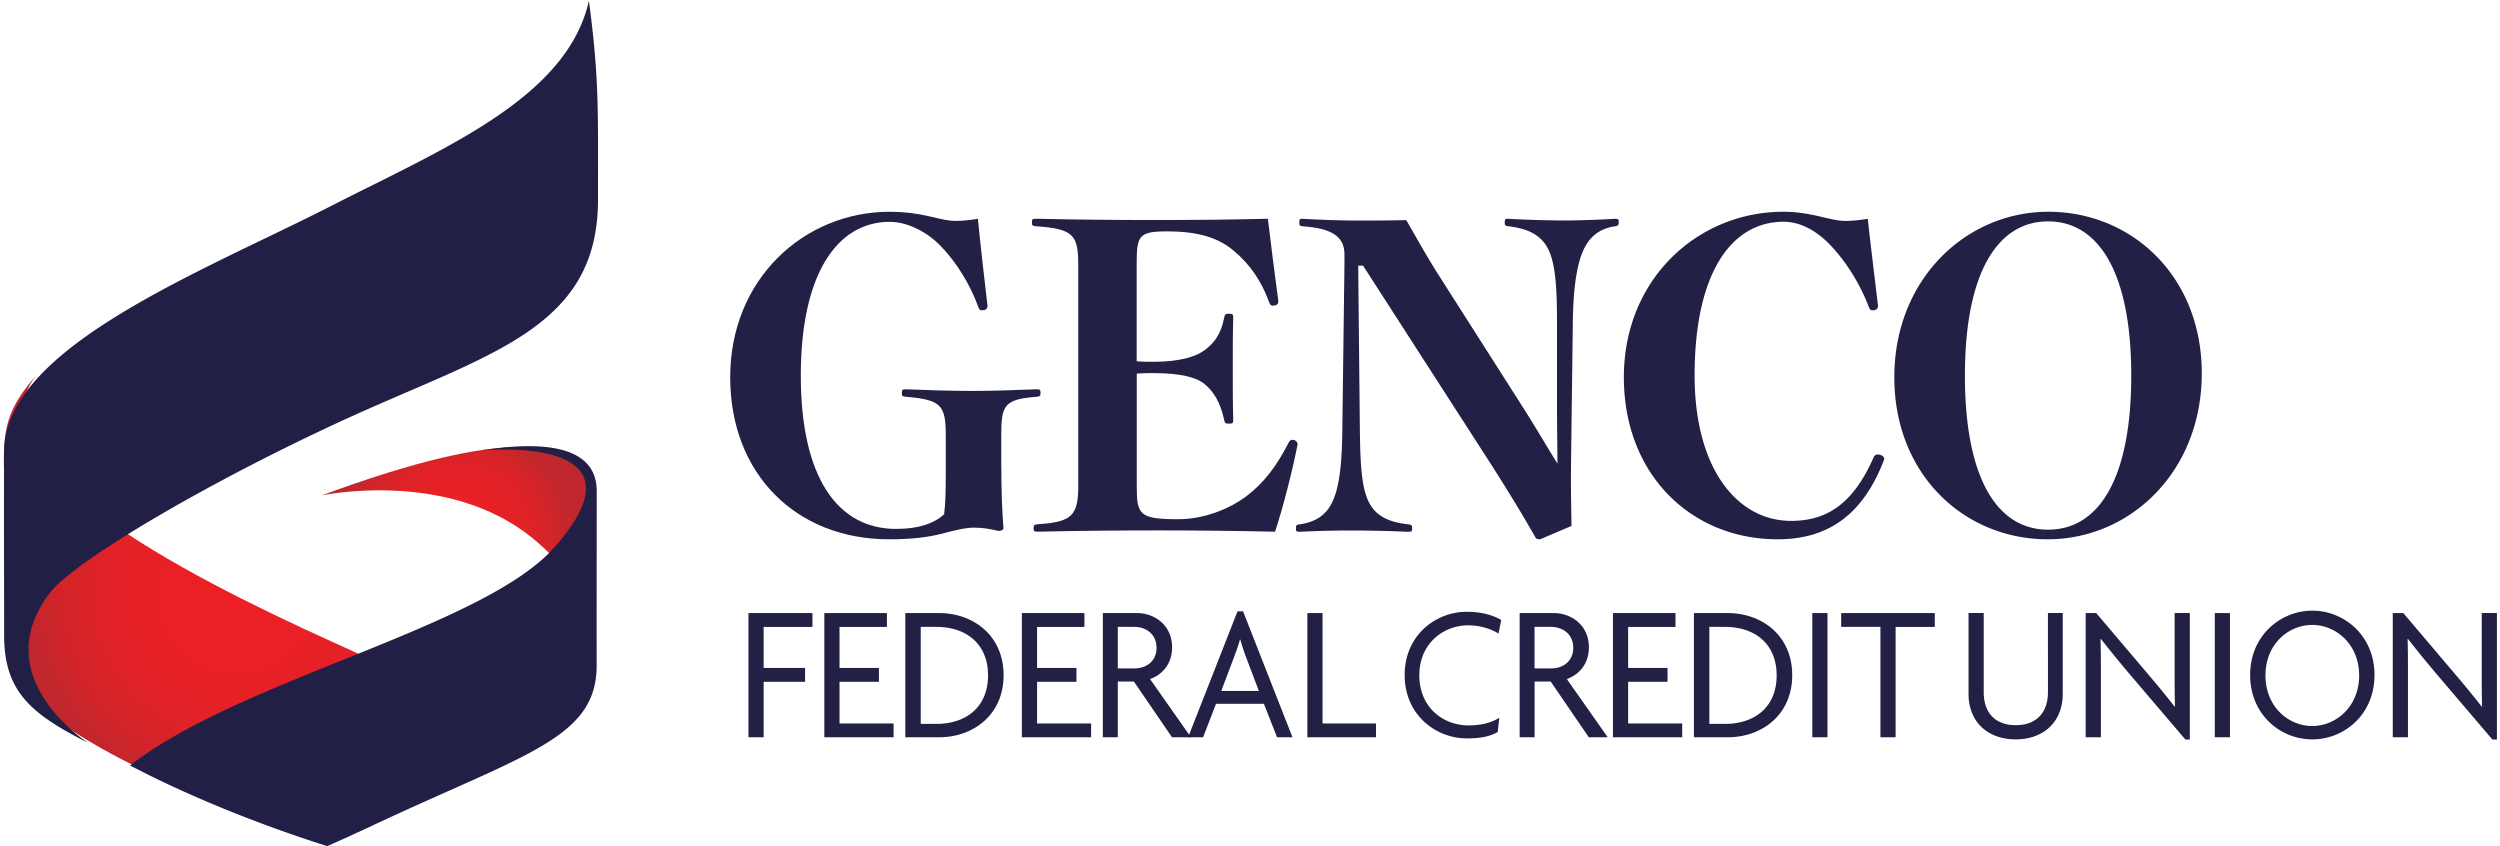 <svg width="260" height="88" fill="none" xmlns="http://www.w3.org/2000/svg"><path d="M33.431 51.528s13.067-2.8 21.935 4.426c6.045 4.926 6.42 9.845 6.42 9.845s-.54-8.915-.547-11.48c0-2.549.938-7.827-7.233-7.827-4.122-.008-10.55 1.33-20.575 5.036z" fill="url(#paint0_radial_0_4549)"/><path d="M.524 54.843c-.093 7.398.212 13.42 1.025 15.21 2.017 4.466 10.26 9.189 23.217 14.326 4.583-6.271 12.2-10.416 20.856-10.54-3.057-3.606-7.734-5.577-11.167-7.133C18.69 59.56-3.339 48.173 3.746 39.086-.774 44.114.626 46.804.524 54.843z" fill="url(#paint1_radial_0_4549)"/><path d="M9.173 77.263C3.23 74.253.43 71.938.43 66.073c0-7.07-.039-11.495 0-19.151.055-10.784 20.567-18.635 34.064-25.532C46.107 15.454 58.986 10.207 61.246.08c1.103 8.242.939 11.793.947 20.676.007 13.568-11.449 16.016-26.682 23.03C21.09 50.433 7.64 58.464 5.216 61.623c-6.78 8.813 3.957 15.64 3.957 15.64zM62.06 51.074c0-5.575-7.718-4.91-12.059-4.222 0 0 18.158-1.846 7.68 10.048-7.406 8.407-32.727 13.755-44.152 22.71 5.982 3.135 13.2 6.067 20.504 8.39a203.32 203.32 0 004.7-2.142c15.937-7.484 23.327-9.064 23.32-16.665-.009-7.28.007-11.464.007-18.119z" fill="#221F46"/><path d="M104.139 48.439c0 2.87.086 4.692.219 6.475 0 .172-.172.305-.524.305-.868-.22-1.65-.344-2.518-.344-.954 0-2.127.305-3.433.649-1.345.344-3.081.563-5.435.563-9.556 0-16.508-6.694-16.508-16.86 0-10.213 7.688-17.204 16.594-17.204 1.392 0 2.612.133 4.13.477 1.258.305 2.04.477 2.69.477.648 0 1.563-.086 2.345-.219.258 2.604.736 6.78 1.001 9.04 0 .344-.219.477-.61.477-.172 0-.258-.086-.344-.344-.829-2.3-2.26-4.645-3.91-6.342-1.517-1.564-3.566-2.518-5.302-2.518-5.427 0-9.25 5.341-9.25 15.992 0 10.729 3.91 15.944 9.907 15.944 2.346 0 3.957-.562 4.997-1.524.133-1.001.172-2.26.172-4.13v-4.042c0-3.128-.43-3.738-4.129-4.043-.39-.047-.438-.086-.438-.391 0-.344.047-.391.438-.391 1.955.086 4.825.172 6.905.172 2.128 0 4.387-.086 6.647-.172.391 0 .43.047.43.39 0 .306-.046.345-.43.392-3.386.258-3.652.915-3.652 4.043v3.128h.008z" fill="#232046"/><path d="M118.223 50.566c0 2.956.258 3.433 4.301 3.433 2.604 0 5.302-1.001 7.21-2.48 1.697-1.305 3.042-3.04 4.254-5.434.133-.258.219-.344.438-.344.258 0 .524.172.524.477-.477 2.479-1.525 6.647-2.346 9.079-3.738-.086-8.43-.133-11.988-.133-4.254 0-8.907.04-12.645.133-.43 0-.477-.047-.477-.344 0-.344.047-.391.477-.438 3.519-.219 4.168-.915 4.168-3.996V27.575c0-3.128-.477-3.777-4.387-4.043-.391-.047-.43-.086-.43-.391 0-.344.039-.391.43-.391 3.691.086 8.172.133 12.207.133 3.957 0 8.258-.04 11.902-.133.258 2.26.782 6.303 1.087 8.563 0 .344-.219.477-.61.477-.172 0-.258-.133-.344-.344-.782-2.174-1.955-3.91-3.652-5.341-1.525-1.306-3.566-2.041-6.952-2.041-2.956 0-3.175.43-3.175 3.386v10.127c.649.047 1.087.047 1.783.047 2.784 0 4.434-.563 5.302-1.22 1.04-.782 1.697-1.736 2.002-3.3.086-.438.133-.477.524-.477s.43.047.43.477c-.047 1.517-.047 3.566-.047 5.13 0 1.61 0 3.777.047 5.387 0 .392-.047.438-.43.438-.391 0-.438-.046-.524-.438-.391-1.822-1.134-2.955-2.041-3.69-.829-.696-2.518-1.126-5.255-1.126-.696 0-1.134 0-1.783.047v11.714z" fill="#232046"/><path d="M141.253 27.63l.172 16.945c.047 3.871.172 6.476 1.134 7.993.696 1.126 1.908 1.736 3.824 1.955.43.047.477.085.477.437 0 .305-.047.345-.477.345a136.054 136.054 0 00-5.779-.133c-1.736 0-3.652.039-5.388.133-.391 0-.438-.047-.438-.345 0-.344.047-.39.438-.437 1.478-.22 2.479-.83 3.128-1.909.954-1.61 1.22-4.261 1.259-8.038l.219-17.032v-1.087c0-1.564-.915-2.69-4.254-2.91-.391-.046-.438-.085-.438-.39 0-.345.047-.438.438-.392 1.517.087 4.129.173 5.427.173 1.431 0 3.175 0 5.255-.047 1.001 1.736 2.041 3.605 3.214 5.474l9.251 14.514c1.22 1.955 2.213 3.652 3.261 5.34l-.047-4.91v-9.517c0-4.262-.172-7.038-1.306-8.516-.782-1.001-1.916-1.517-3.691-1.736-.391-.047-.438-.086-.438-.391 0-.344.047-.438.438-.391 1.517.086 4.043.172 5.646.172 1.697 0 3.91-.086 5.341-.172.391 0 .43.047.43.344 0 .305-.047.39-.43.438-1.173.172-2.088.696-2.784 1.65-1.087 1.564-1.525 4.434-1.564 8.602l-.172 13.513c-.047 3.081 0 4.91.039 7.39l-3.261 1.392c-.258 0-.391-.047-.477-.173-1.259-2.212-2.565-4.386-4.559-7.514l-13.38-20.77h-.508zm54.059 4.168c0 .344-.218.477-.609.477-.172 0-.258-.133-.344-.344-.868-2.3-2.3-4.645-3.957-6.389-1.611-1.697-3.301-2.479-4.912-2.479-5.434 0-9.251 5.341-9.251 15.992 0 9.689 4.434 15.116 10.033 15.116 3.519 0 6.389-1.564 8.602-6.647.086-.172.22-.258.431-.258.344 0 .649.219.649.438 0 .086 0 .086-.086.305-2.174 5.52-5.733 8.078-10.995 8.078-8.954 0-15.992-6.694-15.992-16.86 0-10.213 7.687-17.204 16.594-17.204 1.173 0 2.213.133 3.738.477 1.259.305 2.041.477 2.69.477s1.564-.086 2.346-.219c.281 2.612.798 6.78 1.063 9.04zm33.673 7.038c0 10.166-7.39 17.25-16.031 17.25-8.641 0-15.945-6.693-15.945-16.859 0-10.166 7.429-17.204 16.031-17.204 8.602 0 15.945 6.647 15.945 16.813zm-24.633.219c0 10.69 3.347 16.03 8.649 16.03s8.649-5.34 8.649-16.03c0-10.69-3.386-16.031-8.649-16.031-5.255 0-8.649 5.34-8.649 16.03zM79.42 65.197v4.27h4.309v1.439H79.42v5.77h-1.58V63.759h6.655v1.44H79.42zm6.311 11.48V63.758h6.506v1.44h-4.926v4.269h4.097v1.439h-4.097v4.332h5.622v1.439h-7.202zm11.925 0h-3.503V63.758h3.503c3.559 0 6.718 2.33 6.718 6.46 0 4.129-3.159 6.459-6.718 6.459zm-.265-11.48h-1.635v10.088h1.635c3.003 0 5.364-1.682 5.364-5.044 0-3.363-2.361-5.044-5.364-5.044zm8.883 11.48V63.758h6.506v1.44h-4.926v4.269h4.097v1.439h-4.097v4.332h5.622v1.439h-7.202zm15.616 0l-3.964-5.795h-1.674v5.795h-1.556V63.758h3.543c1.806 0 3.659 1.236 3.659 3.566 0 1.705-1.001 2.831-2.291 3.3l4.254 6.053h-1.971zm-3.925-11.48h-1.713v4.317h1.736c1.213 0 2.292-.728 2.292-2.143 0-1.408-1.079-2.174-2.315-2.174z" fill="#232046"/><path d="M132.815 76.677l-1.368-3.48h-4.982l-1.345 3.48h-1.556l5.138-13.099h.578l5.138 13.099h-1.603zm-3.245-8.383a21.596 21.596 0 01-.579-1.783h-.039c-.156.61-.407 1.275-.594 1.783l-1.345 3.566h3.91l-1.353-3.566zm6.396 8.383V63.758h1.58v11.48h5.56v1.439h-7.14zM155.845 65.9c-.657-.445-1.869-.867-3.136-.867-2.596 0-5.099 1.885-5.099 5.2 0 3.324 2.464 5.208 5.099 5.208 1.408 0 2.424-.305 3.214-.79l-.156 1.478c-.727.423-1.697.665-3.214.665-3.191 0-6.467-2.409-6.467-6.584 0-4.215 3.307-6.585 6.443-6.585 1.596 0 2.808.384 3.598.853l-.282 1.423zm9.392 10.777l-3.965-5.795h-1.673v5.795h-1.556V63.758h3.542c1.806 0 3.66 1.236 3.66 3.566 0 1.705-1.001 2.831-2.292 3.3l4.254 6.053h-1.97zm-3.934-11.48h-1.712v4.317h1.736c1.212 0 2.291-.728 2.291-2.143 0-1.408-1.079-2.174-2.315-2.174zm6.444 11.48V63.758h6.506v1.44h-4.926v4.269h4.097v1.439h-4.097v4.332h5.622v1.439h-7.202zm11.925 0h-3.503V63.758h3.503c3.559 0 6.718 2.33 6.718 6.46 0 4.129-3.152 6.459-6.718 6.459zm-.265-11.48h-1.635v10.088h1.635c3.003 0 5.364-1.682 5.364-5.044 0-3.363-2.361-5.044-5.364-5.044zm9.071 11.48V63.758h1.58v12.919h-1.58zm8.665-11.48v11.48h-1.58v-11.48h-4.082v-1.439h9.736v1.44h-4.074zm12.488 11.699c-2.847 0-4.903-1.76-4.903-4.74V63.75h1.579v8.243c0 2.088 1.158 3.425 3.332 3.425s3.347-1.337 3.347-3.425V63.75h1.54v8.407c-.007 2.98-2.049 4.739-4.895 4.739zm17.657.024l-5.888-6.906a139.313 139.313 0 01-2.909-3.566l-.039.024c.039 1.173.039 2.33.039 3.402v6.803h-1.58V63.758h1.095l5.482 6.46c.766.907 1.885 2.244 2.674 3.276l.039-.023c-.039-1.072-.039-2.206-.039-3.222V63.75h1.58v13.162h-.454v.007zm3.05-.243V63.758h1.58v12.919h-1.58zm10.143.219c-3.331 0-6.467-2.588-6.467-6.702 0-4.066 3.136-6.686 6.467-6.686 3.331 0 6.467 2.612 6.467 6.686 0 4.114-3.136 6.702-6.467 6.702zm0-11.902c-2.479 0-4.872 1.986-4.872 5.247 0 3.26 2.385 5.263 4.872 5.263 2.447 0 4.872-2.002 4.872-5.263-.008-3.261-2.432-5.247-4.872-5.247zm18.736 11.926l-5.888-6.906a123.507 123.507 0 01-2.901-3.566l-.039.024c.039 1.173.039 2.33.039 3.402v6.803h-1.58V63.758h1.095l5.482 6.46c.766.907 1.884 2.244 2.674 3.276l.039-.023c-.039-1.072-.039-2.206-.039-3.222V63.75h1.58v13.162h-.462v.007z" fill="#232046"/><defs><radialGradient id="paint0_radial_0_4549" cx="0" cy="0" r="1" gradientUnits="userSpaceOnUse" gradientTransform="translate(47.412 56.14) scale(12.013)"><stop stop-color="#EC2024"/><stop offset=".381" stop-color="#E92025"/><stop offset=".628" stop-color="#E12226"/><stop offset=".837" stop-color="#D22429"/><stop offset="1" stop-color="#C0272D"/></radialGradient><radialGradient id="paint1_radial_0_4549" cx="0" cy="0" r="1" gradientUnits="userSpaceOnUse" gradientTransform="translate(24.732 61.734) scale(21.78)"><stop stop-color="#EC2024"/><stop offset=".381" stop-color="#E92025"/><stop offset=".628" stop-color="#E12226"/><stop offset=".837" stop-color="#D22429"/><stop offset="1" stop-color="#C0272D"/></radialGradient></defs></svg>